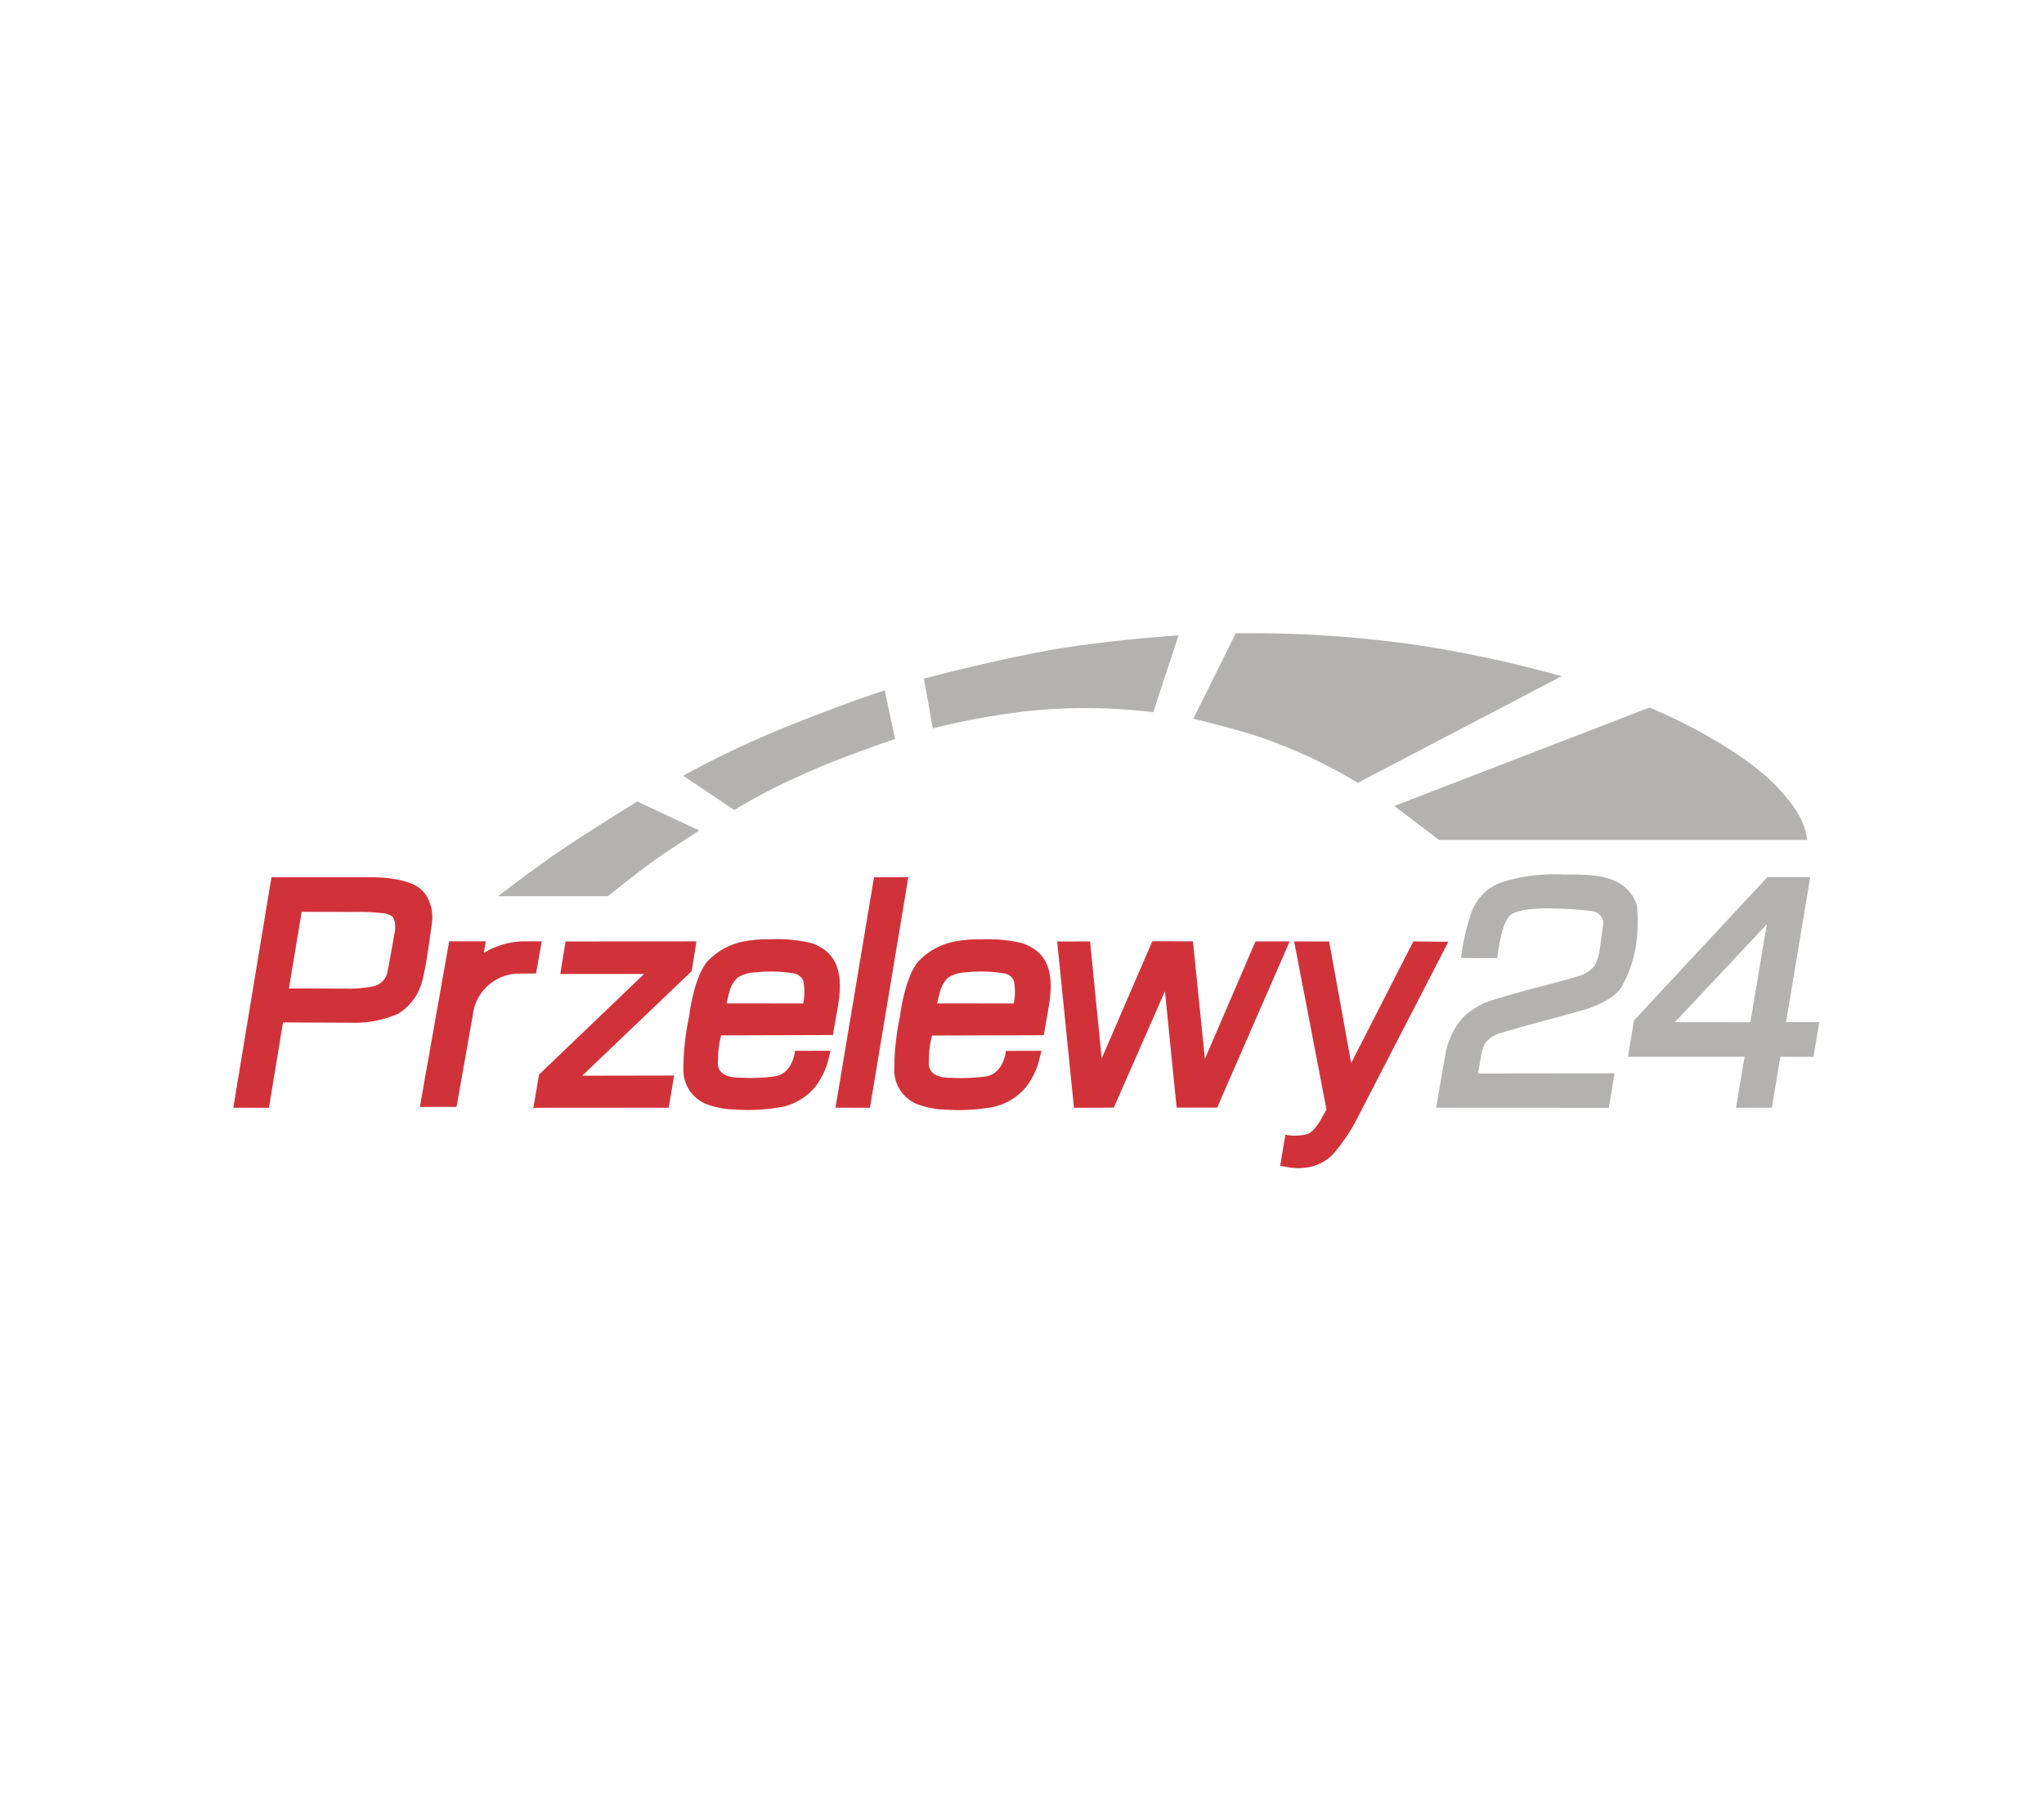 <svg xmlns="http://www.w3.org/2000/svg" width="184" height="163" viewBox="0 0 184 163"><g transform="translate(-519 -52)"><g transform="translate(444 -645)"><g transform="translate(0 231)"><g transform="translate(0 199)"><g transform="translate(0 126)"><g transform="translate(-712 -434)"><g transform="translate(351)"><path d="M0,0H184V163H0Z" transform="translate(436 575)" fill="#fff"/></g></g></g></g></g></g><g transform="translate(527.3 92.414)"><path d="M374.094,384.715l11.786-.015-.43,2.683-9.857,9.412,8.274-.015-.482,2.894-12.185.008.512-2.992,9.45-9.05h-7.543Z" transform="translate(-331.485 -340.375)" fill="#d13239" fill-rule="evenodd"/><path d="M29.715,309.3a2.948,2.948,0,0,0-1.032-.648,7.5,7.5,0,0,0-1.371-.369,11.6,11.6,0,0,0-1.567-.166c-.377-.015-.618-.015-.618-.015h-8.99L12.7,328.853h3.21l1.266-7.686,6.224.03a9.529,9.529,0,0,0,4.145-.814,4.879,4.879,0,0,0,2.178-2.984s.188-.769.347-1.7c.173-1.032.347-2.268.437-2.924.038-.286.06-.467.06-.467a2.854,2.854,0,0,0,.045-.543,3.708,3.708,0,0,0-.422-1.816,2.979,2.979,0,0,0-.475-.648Zm-2.472,3.662c0,.038-.286,1.7-.663,3.677a1.657,1.657,0,0,1-1.387,1.3,10.688,10.688,0,0,1-2.283.188l-5.2-.015,1.145-6.9,4.71.015s.316-.008.761,0a15.358,15.358,0,0,1,1.726.105,1.74,1.74,0,0,1,.972.309,1.278,1.278,0,0,1,.241.678A2.828,2.828,0,0,1,27.244,312.96Z" transform="translate(0 -269.547)" fill="#d13239" fill-rule="evenodd"/><path d="M735.566,308.1h3.09L735.2,328.853l-3.1-.008Z" transform="translate(-665.189 -269.547)" fill="#d13239" fill-rule="evenodd"/><path d="M996.9,384.623l2.961-.008,1.047,10.535,4.559-10.55,3.655.008,1.078,10.58,4.552-10.572h3.075l-6.526,14.958h-3.647L1006.6,389.1l-4.6,10.475-3.587.015Z" transform="translate(-910.034 -340.282)" fill="#d13239" fill-rule="evenodd"/><path d="M561.358,382.5a13.516,13.516,0,0,0-3.64-.324,11.285,11.285,0,0,0-2.253.173,6.016,6.016,0,0,0-3.429,1.854c-1.243,1.537-1.613,4.9-1.613,4.9a23.148,23.148,0,0,0-.52,4.958,3.309,3.309,0,0,0,2,2.924,7.429,7.429,0,0,0,2.592.512,17.131,17.131,0,0,0,4.386-.249,5.375,5.375,0,0,0,2.879-1.771,7.464,7.464,0,0,0,.761-1.251,5.978,5.978,0,0,0,.43-1.213l.2-.806-3.2.008s-.173,2.118-1.906,2.313a16.228,16.228,0,0,1-2.992.105c-.332-.015-2.185.068-2.035-1.485a.538.538,0,0,1,.008-.1,8.015,8.015,0,0,1,.279-2.223l10.06-.03.43-2.487c.5-2.818.143-4.966-2.434-5.81Zm-.671,5.456-6.9-.008.271-1.093a2.744,2.744,0,0,1,.716-1.221,3.173,3.173,0,0,1,1.665-.482,12.6,12.6,0,0,1,3.346.09,1.143,1.143,0,0,1,.912.663A5.22,5.22,0,0,1,560.687,387.954Z" transform="translate(-496.685 -338.037)" fill="#d13239"/><path d="M591.882,526.9c0,.023-.008.045-.008.068C591.867,527.086,591.882,526.89,591.882,526.9Z" transform="translate(-535.528 -471.856)" fill="#d13239"/><path d="M843.708,527c0,.023-.008.045-.008.068C843.7,527.186,843.708,526.99,843.708,527Z" transform="translate(-768.379 -471.949)" fill="#d13239"/><path d="M813.258,382.6a13.518,13.518,0,0,0-3.64-.324,11.288,11.288,0,0,0-2.253.173,6.016,6.016,0,0,0-3.429,1.854c-1.243,1.537-1.613,4.9-1.613,4.9a23.156,23.156,0,0,0-.52,4.958,3.309,3.309,0,0,0,2,2.924,7.428,7.428,0,0,0,2.592.512,17.131,17.131,0,0,0,4.386-.249,5.376,5.376,0,0,0,2.879-1.771,7.455,7.455,0,0,0,.761-1.251,5.978,5.978,0,0,0,.429-1.213l.2-.806-3.2.008s-.173,2.118-1.906,2.313a17.418,17.418,0,0,1-2.992.113c-.332-.015-2.185.06-2.035-1.485a.538.538,0,0,1,.008-.1,8.016,8.016,0,0,1,.279-2.223l10.06-.03.43-2.487C816.189,385.59,815.835,383.434,813.258,382.6Zm-.7,5.448-6.9-.008.271-1.093a2.745,2.745,0,0,1,.716-1.221,3.153,3.153,0,0,1,1.665-.482,12.606,12.606,0,0,1,3.346.09,1.143,1.143,0,0,1,.912.663A5.233,5.233,0,0,1,812.557,388.046Z" transform="translate(-729.602 -338.129)" fill="#d13239"/><path d="M1267.709,384.807l1.982,10.942,5.6-10.949,3.15.03-8.071,15.636a16.512,16.512,0,0,1-2.366,3.549,4.111,4.111,0,0,1-2.2,1.115,5.046,5.046,0,0,1-1.748,0L1263.3,405l.467-2.8a4.539,4.539,0,0,0,1.989-.06c.746-.294,1.341-1.56,1.341-1.56l.377-.633-2.916-15.147Z" transform="translate(-1156.36 -340.467)" fill="#d13239" fill-rule="evenodd"/><path d="M1451.846,312.273l3.248.008.2-1.258s.347-2.276,1.123-2.713a3.674,3.674,0,0,1,1.108-.354,14.533,14.533,0,0,1,2.811-.136,31.487,31.487,0,0,1,3.233.219,1.142,1.142,0,0,1,1.025,1.485l-.271,1.982a4.807,4.807,0,0,1-.437,1.439,2.831,2.831,0,0,1-1.492.965c-1.07.347-4.732,1.281-4.732,1.281l-2.879.829a6.859,6.859,0,0,0-2.758,1.605,6.6,6.6,0,0,0-1.522,2.992c-.136.648-.9,5.132-.9,5.132l15.539.008.52-3.1-12.291.015.219-1.266s.143-1.3.671-1.733a2.666,2.666,0,0,1,1.229-.663c.588-.211,2.592-.746,2.592-.746l4.635-1.266s2.532-.648,3.527-2.035a11.318,11.318,0,0,0,1.379-4.024,16.381,16.381,0,0,0,.06-3.376,3.609,3.609,0,0,0-1.891-2.185c-.927-.414-1.891-.656-4.687-.618a15.826,15.826,0,0,0-5.6.693,4.481,4.481,0,0,0-2.758,2.811A19.377,19.377,0,0,0,1451.846,312.273Z" transform="translate(-1328.62 -266.448)" fill="#b3b2b1" fill-rule="evenodd"/><path d="M1692.935,321.052,1695.113,308h-3.858l-12.012,12.9-.542,3.27h10.5l-.769,4.582,3.225.008.761-4.589,2.977.008.535-3.127Zm-3.21.008-6.79-.008,8.267-8.809Z" transform="translate(-1540.456 -269.454)" fill="#b3b2b1" fill-rule="evenodd"/><path d="M328.9,226.13h9.894s2.215-1.793,3.79-2.946,4.439-2.969,4.439-2.969l-5.591-2.615s-4.725,2.924-6.729,4.3C332.758,223.176,328.9,226.13,328.9,226.13Z" transform="translate(-292.372 -185.867)" fill="#b3b2b1" fill-rule="evenodd"/><path d="M554.789,95.668l-4.589-3.09a86.755,86.755,0,0,1,9.676-4.559c5.516-2.2,8.463-3.12,8.463-3.12l.934,4.378s-5.313,1.778-8.357,3.218A53.227,53.227,0,0,0,554.789,95.668Z" transform="translate(-496.996 -63.166)" fill="#b3b2b1" fill-rule="evenodd"/><path d="M838.5,27.48,837.7,23s5.667-1.507,10.851-2.472S860.623,19.1,860.623,19.1l-2.276,6.925a49.893,49.893,0,0,0-11.733-.053A65.843,65.843,0,0,0,838.5,27.48Z" transform="translate(-762.831 -2.325)" fill="#b3b2b1" fill-rule="evenodd"/><path d="M1159.5,24.288l3.828-7.694a105.841,105.841,0,0,1,15.621.957,107.27,107.27,0,0,1,13.707,2.909l-18.342,9.593a45.673,45.673,0,0,0-9.608-4.378C1161.693,24.786,1159.5,24.288,1159.5,24.288Z" transform="translate(-1060.381)" fill="#b3b2b1" fill-rule="evenodd"/><path d="M1399.7,114.262l4.032,3.059h33.134a6.586,6.586,0,0,0-.949-2.592,16.832,16.832,0,0,0-2.6-3.007,28.789,28.789,0,0,0-3.052-2.313,48.054,48.054,0,0,0-7.6-4.009Z" transform="translate(-1282.481 -82.122)" fill="#b3b2b1" fill-rule="evenodd"/><path d="M244.778,384.7a7.255,7.255,0,0,0-3.421,1.04l.173-1.04h-3.293L235.6,399.6h3.3l1.462-8.252a4.217,4.217,0,0,1,3.994-3.745l1.7-.008.512-2.894Z" transform="translate(-206.103 -340.375)" fill="#d13239"/></g></g></svg>